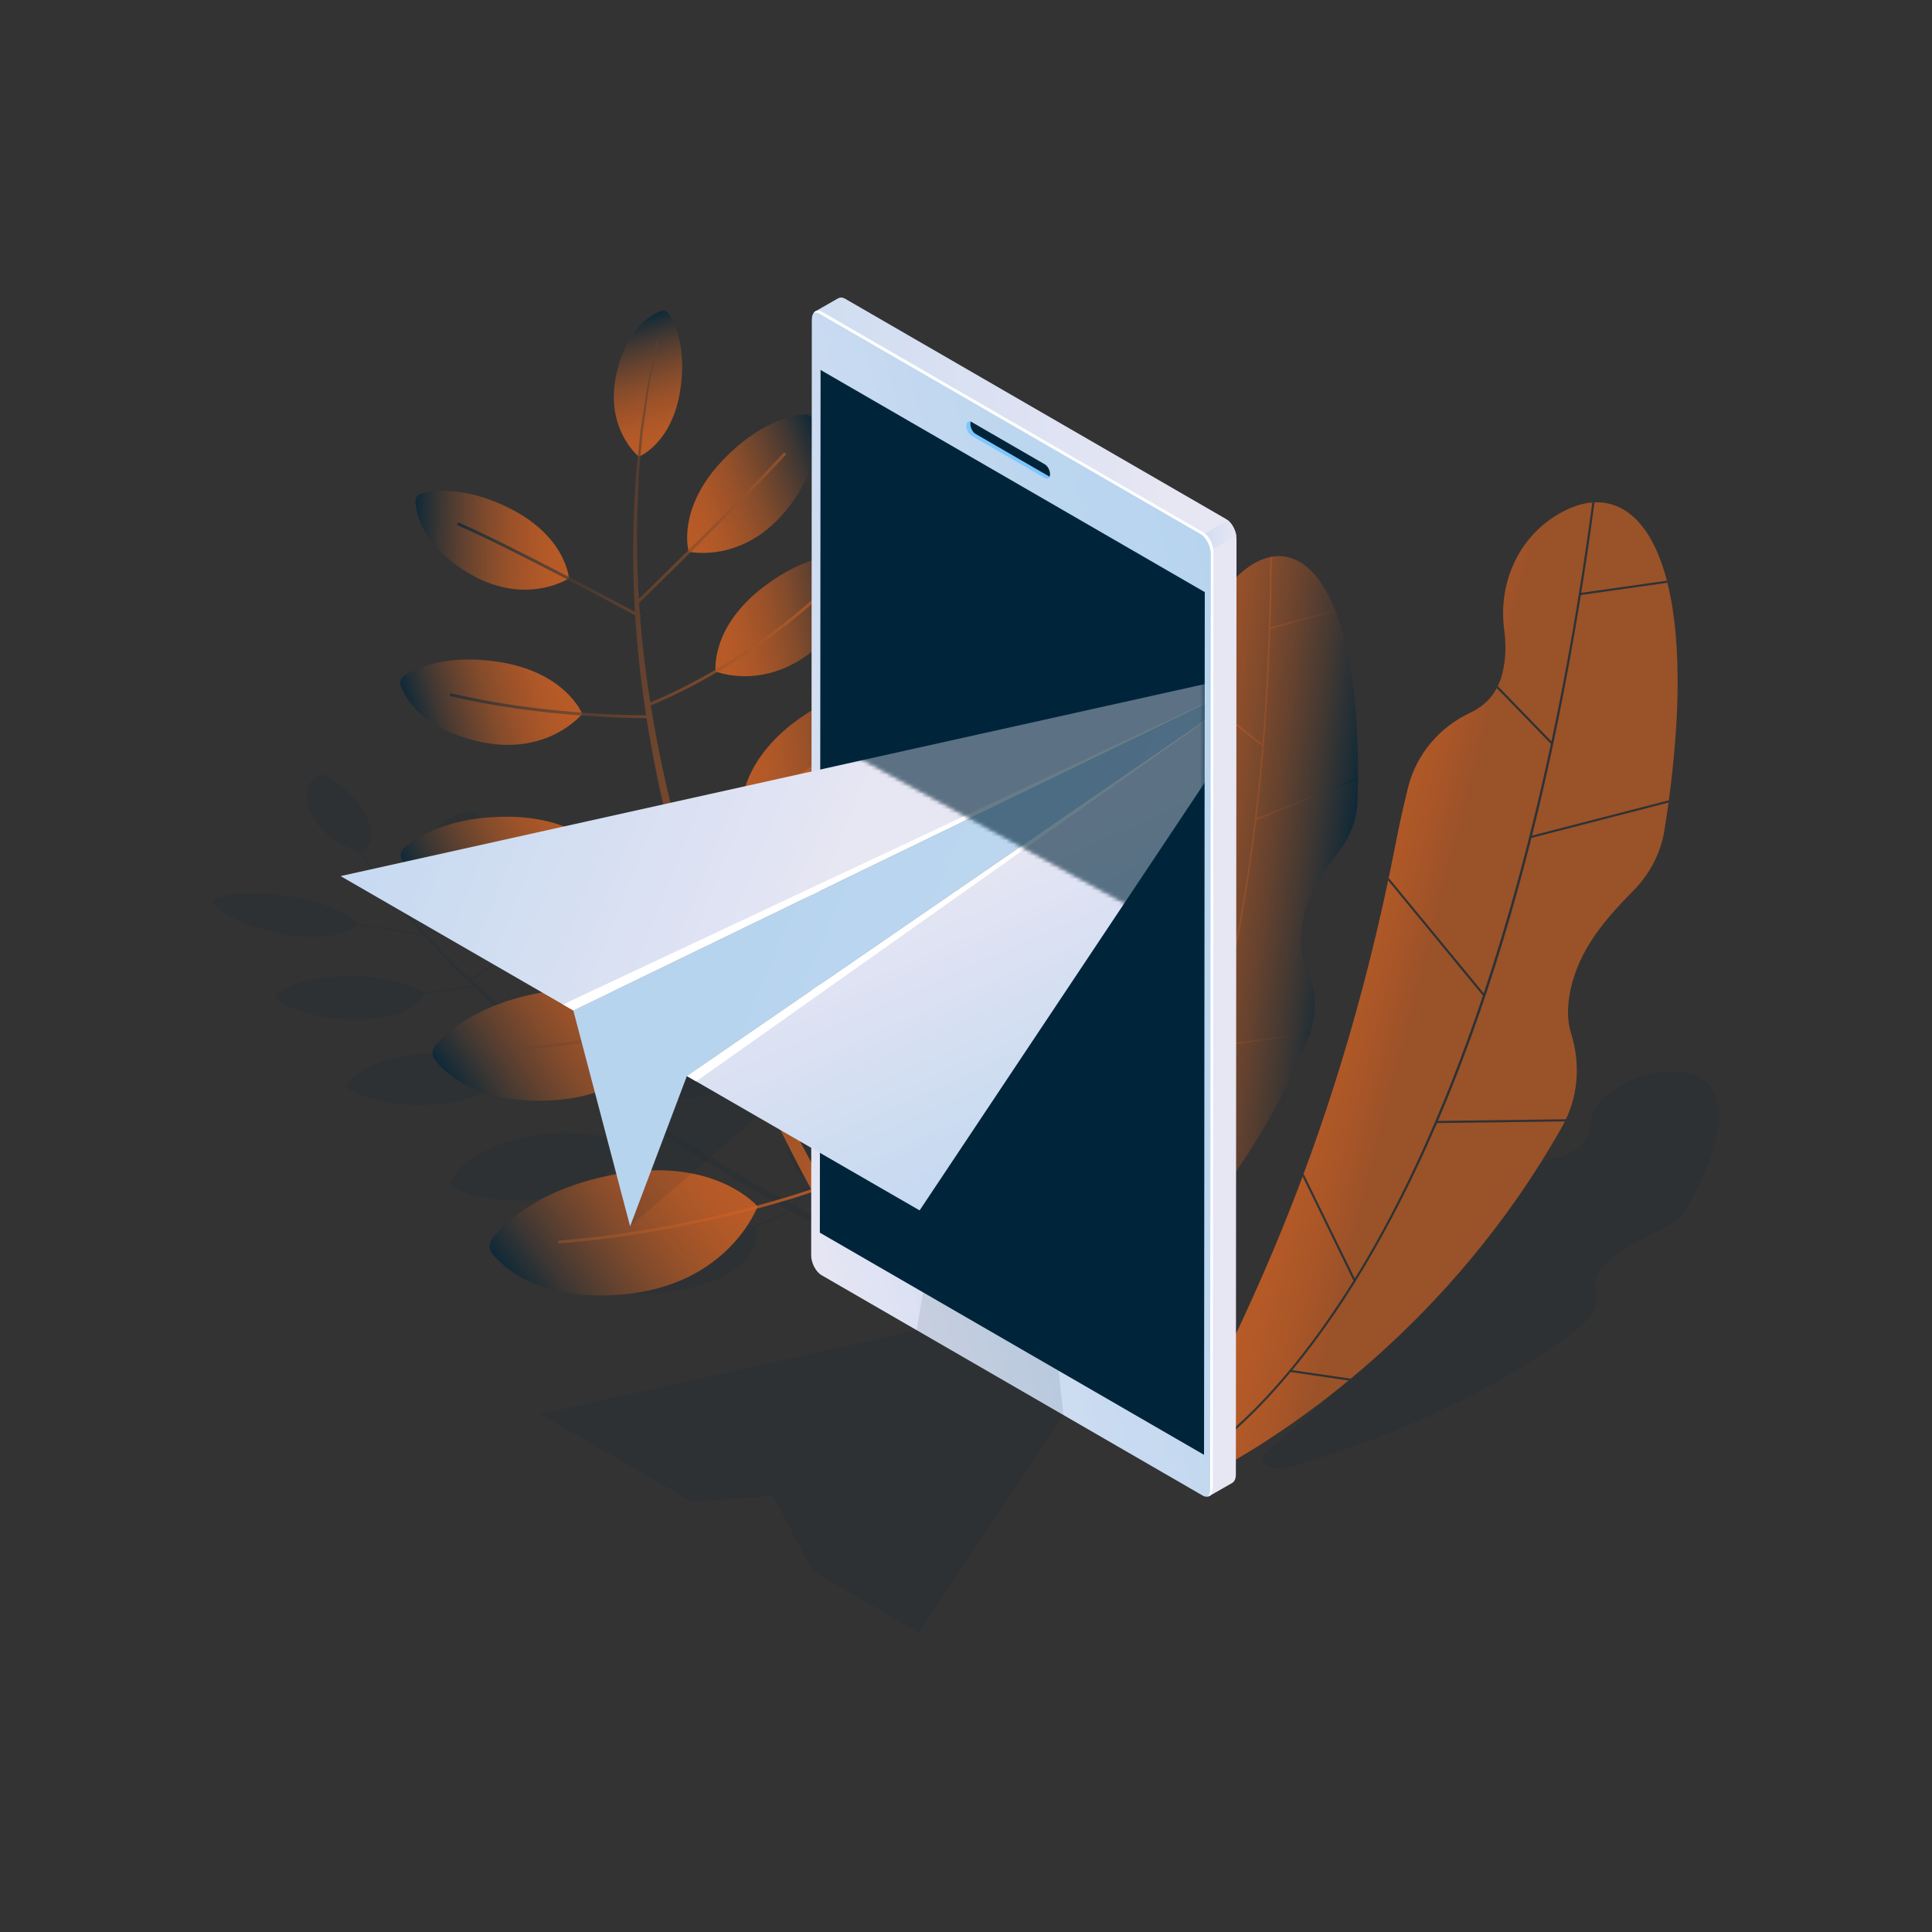 <svg xmlns="http://www.w3.org/2000/svg" width="500" height="500" viewBox="0 0 500 500" fill="none"><rect x="0" y="0" width="500" height="500" fill="#333333" stroke="none"/><path opacity="0.1" d="M224.432 274.403C223.502 273.714 222.09 273.408 221.029 273.666C217.434 274.54 209.246 277.483 204.96 286.66C199.931 297.427 207.773 304.827 209.411 306.215C207.397 309.069 205.787 310.936 205.118 311.679C202.746 310.391 200.235 309.002 197.611 307.516C193.36 305.132 188.855 302.475 184.133 299.635C182.965 298.917 181.78 298.19 180.581 297.453C179.982 297.084 179.379 296.714 178.772 296.341C178.175 295.962 177.574 295.582 176.97 295.199C175.762 294.433 174.541 293.659 173.307 292.878C172.124 292.106 170.93 291.325 169.726 290.539C170.891 289.399 173.156 287.124 175.915 284.073C178.453 284.189 191.957 284.331 197.363 274.613C201.944 266.379 197.359 260.705 194.964 258.502C194.264 257.858 193.057 257.496 192.054 257.63C188.658 258.084 180.737 259.909 175.101 267.218C168.452 275.842 174.147 282.626 175.302 283.85C172.608 286.828 170.392 289.056 169.218 290.206C166.872 288.683 164.567 287.095 162.208 285.502C160.949 284.663 159.744 283.787 158.503 282.923C157.272 282.053 156.021 281.185 154.79 280.302C150.782 277.385 146.764 274.406 142.877 271.361C143.483 270.917 144.496 270.166 145.808 269.156C147.246 268.05 149.049 266.627 151.057 264.973C153.177 265.203 165.948 266.203 172.443 257.823C177.881 250.807 174.422 245.543 172.508 243.464C171.948 242.856 170.876 242.469 169.925 242.532C166.7 242.743 159.068 243.914 152.78 250.053C145.522 257.14 149.511 263.329 150.53 264.666C146.76 267.773 143.735 270.037 142.421 271.001C141.728 270.456 141.03 269.913 140.348 269.363C133.861 264.196 127.722 258.891 122.123 253.63C123.038 253.116 125.719 251.543 129.066 248.969C129.81 248.397 130.593 247.757 131.39 247.087C133.421 247.212 143.806 247.474 148.325 240.167C152.171 233.948 148.821 229.554 147.044 227.839C146.525 227.338 145.602 227.044 144.82 227.133C142.171 227.432 135.966 228.713 131.335 234.211C126.009 240.534 129.836 245.688 130.821 246.825C126.57 250.397 122.916 252.573 121.718 253.251C119.374 251.039 117.117 248.835 114.988 246.655C113.507 245.144 112.086 243.645 110.719 242.162C110.734 242.142 110.753 242.123 110.753 242.097C110.752 241.991 110.61 241.883 110.435 241.853C109.959 241.334 109.49 240.817 109.028 240.303C109.457 239.53 111.333 236.14 113.597 231.892C115.72 231.792 125.352 230.903 127.64 223C129.613 216.185 125.288 212.001 123.156 210.416C122.533 209.953 121.585 209.746 120.872 209.918C118.454 210.501 112.945 212.467 110.041 218.619C106.654 225.795 111.819 230.751 112.958 231.726C110.92 235.548 109.201 238.669 108.575 239.799C104.114 234.795 100.328 230.023 97.245 225.706C96.681 224.925 96.127 224.159 95.587 223.412C95.05 222.664 94.609 221.923 94.134 221.207C94.007 221.011 93.889 220.828 93.764 220.635C94.708 219.962 98.037 216.984 94.369 210.437C91.131 204.658 86.283 201.774 84.193 200.742C83.576 200.437 82.815 200.395 82.358 200.64C80.795 201.477 77.752 203.981 80.302 210.101C83.301 217.296 91.627 220.199 93.25 220.705C93.367 220.892 93.478 221.07 93.597 221.26C94.059 221.98 94.486 222.724 95.01 223.477C95.537 224.229 96.076 224.999 96.627 225.784C99.964 230.604 104.165 235.996 109.196 241.653C106.589 241.231 100.146 240.196 92.749 239.059C91.731 238.066 86.468 233.514 73.929 231.732C63.117 230.195 57.551 231.753 55.54 232.565C54.946 232.805 54.828 233.324 55.254 233.816C56.712 235.499 61.162 239.362 72.564 241.62C85.771 244.236 91.58 240.35 92.722 239.441C100.539 240.643 107.3 241.732 109.599 242.105C111.013 243.685 112.488 245.284 114.031 246.897C116.613 249.607 119.377 252.353 122.281 255.109C120.612 255.381 115.985 256.096 109.592 256.784C108.222 255.957 100.861 251.938 88.125 252.629C77.263 253.218 72.947 256.126 71.523 257.454C71.103 257.846 71.275 258.447 71.938 258.902C74.204 260.459 80.43 263.8 92.232 263.885C105.909 263.985 109.183 258.437 109.745 257.19C116.319 256.486 121.054 255.749 122.674 255.484C127.764 260.295 133.293 265.134 139.103 269.863C140.367 270.904 141.653 271.935 142.95 272.96C141.441 273.302 136.862 274.319 130.5 275.555C128.698 274.697 119.673 270.866 106.261 273.042C94.735 274.912 90.9 278.782 89.737 280.489C89.394 280.993 89.747 281.677 90.586 282.137C93.459 283.712 101.089 286.941 113.815 285.758C128.834 284.362 130.61 277.286 130.812 275.943C137.354 274.672 142.016 273.631 143.407 273.315C146.699 275.906 150.069 278.451 153.435 280.953C154.657 281.85 155.901 282.73 157.124 283.613C158.357 284.491 159.555 285.38 160.807 286.232C163.291 287.946 165.716 289.656 168.193 291.287C168.5 291.492 168.801 291.693 169.107 291.897C168.069 292.364 165.125 293.646 160.433 295.355C158.274 294.552 147.116 290.892 132.803 295.055C120.57 298.613 117.441 303.711 116.647 305.9C116.413 306.546 117.002 307.331 118.066 307.79C121.706 309.363 131.099 312.391 144.86 309.526C161.31 306.1 161.015 297.194 160.848 295.718C165.619 293.981 168.589 292.683 169.602 292.227C170.353 292.728 171.108 293.232 171.851 293.727C173.079 294.522 174.295 295.309 175.499 296.087C176.101 296.476 176.699 296.864 177.294 297.249C177.898 297.628 178.499 298.006 179.096 298.38C180.291 299.129 181.471 299.87 182.636 300.601C187.343 303.492 191.838 306.198 196.083 308.63C198.941 310.282 201.663 311.817 204.222 313.231C203.233 313.723 200.198 315.192 195.501 317.126C193.711 316.473 180.97 312.225 165.044 317.367C151.873 321.619 148.756 327.373 148.018 329.831C147.8 330.557 148.493 331.417 149.684 331.904C153.762 333.571 164.221 336.725 179.106 333.209C196.576 329.082 196.065 319.445 195.785 317.544C200.707 315.523 203.847 313.995 204.769 313.534C209.552 316.169 213.728 318.366 217.036 320.063C219.63 321.394 221.695 322.418 223.117 323.111C224.531 323.803 225.323 324.171 225.323 324.171L226.729 322.673C226.729 322.673 225.992 322.338 224.587 321.665C223.184 320.997 221.133 320.001 218.549 318.703C215.108 316.975 210.714 314.711 205.664 311.977C206.322 311.248 207.958 309.357 210.01 306.449C212.337 306.372 227.688 305.4 231.18 293.15C234.077 282.987 227.614 276.76 224.432 274.403Z" fill="#00253A"></path><g opacity="0.7"><path d="M196.066 312.229C196.066 312.229 188.654 332.582 161.207 334.996C140.179 336.845 130.705 328.5 127.424 324.496C126.465 323.326 126.452 321.656 127.395 320.473C130.59 316.465 139.723 307.474 159.406 303.882C185.095 299.193 196.066 312.229 196.066 312.229Z" fill="url(#paint0_linear_1733_26961)"></path></g><g opacity="0.7"><path d="M222.838 297.717C222.838 297.717 243.938 302.614 260.94 280.932C273.966 264.321 272.144 251.828 270.579 246.893C270.122 245.451 268.73 244.529 267.224 244.673C262.121 245.163 249.603 247.909 235.851 262.441C217.902 281.409 222.838 297.717 222.838 297.717Z" fill="url(#paint1_linear_1733_26961)"></path></g><g opacity="0.7"><path d="M203.251 249.69C203.251 249.69 220.92 256.402 238.166 239.652C251.379 226.819 251.271 215.803 250.498 211.352C250.272 210.051 249.177 209.091 247.858 209.039C243.389 208.863 232.242 209.768 218.645 220.718C200.898 235.01 203.251 249.69 203.251 249.69Z" fill="url(#paint2_linear_1733_26961)"></path></g><g opacity="0.7"><path d="M191.816 209.965C191.816 209.965 207.262 217.569 224.34 203.86C237.424 193.357 238.272 183.358 237.953 179.256C237.86 178.057 236.949 177.092 235.757 176.932C231.719 176.389 221.534 176.252 208.263 185.014C190.943 196.451 191.816 209.965 191.816 209.965Z" fill="url(#paint3_linear_1733_26961)"></path></g><g opacity="0.7"><path d="M185.21 173.779C185.21 173.779 198.654 179.324 212.282 166.814C222.722 157.229 222.877 148.755 222.379 145.315C222.233 144.31 221.412 143.547 220.398 143.479C216.964 143.247 208.372 143.702 197.677 151.83C183.718 162.438 185.21 173.779 185.21 173.779Z" fill="url(#paint4_linear_1733_26961)"></path></g><g opacity="0.7"><path d="M178.242 142.773C178.242 142.773 192.4 146.095 203.85 131.566C212.622 120.434 211.419 112.044 210.377 108.728C210.072 107.759 209.139 107.138 208.128 107.232C204.701 107.553 196.292 109.376 187.036 119.111C174.954 131.817 178.242 142.773 178.242 142.773Z" fill="url(#paint5_linear_1733_26961)"></path></g><g opacity="0.7"><path d="M174.985 265.21C174.985 265.21 167.676 283.403 142.775 284.772C123.697 285.821 115.374 277.991 112.524 274.271C111.691 273.184 111.729 271.673 112.617 270.631C115.626 267.1 124.155 259.237 142.067 256.571C165.448 253.092 174.985 265.21 174.985 265.21Z" fill="url(#paint6_linear_1733_26961)"></path></g><g opacity="0.7"><path d="M157.955 222.866C157.955 222.866 149.458 237.311 128.236 235.294C111.977 233.749 105.94 226.069 104.006 222.562C103.441 221.537 103.665 220.265 104.549 219.497C107.543 216.896 115.754 211.337 131.234 211.367C151.438 211.407 157.955 222.866 157.955 222.866Z" fill="url(#paint7_linear_1733_26961)"></path></g><g opacity="0.7"><path d="M150.68 184.763C150.68 184.763 141.398 196.243 123.171 191.724C109.207 188.262 104.946 180.786 103.718 177.479C103.359 176.512 103.72 175.434 104.59 174.88C107.537 173.003 115.414 169.229 128.896 171.269C146.493 173.932 150.68 184.763 150.68 184.763Z" fill="url(#paint8_linear_1733_26961)"></path></g><g opacity="0.7"><path d="M147.234 149.689C147.234 149.689 135.689 157.254 120.756 148.02C109.315 140.945 107.66 133.072 107.512 129.777C107.469 128.814 108.099 127.957 109.031 127.712C112.191 126.884 120.282 125.776 131.7 131.448C146.604 138.85 147.234 149.689 147.234 149.689Z" fill="url(#paint9_linear_1733_26961)"></path></g><g opacity="0.7"><path d="M165.343 118.19C165.343 118.19 156.108 110.781 159.676 96.149C162.409 84.939 168.392 81.499 171.041 80.503C171.815 80.212 172.682 80.498 173.128 81.194C174.642 83.551 177.693 89.858 176.098 100.677C174.017 114.799 165.343 118.19 165.343 118.19Z" fill="url(#paint10_linear_1733_26961)"></path></g><path opacity="0.7" d="M144.401 321.454C144.384 321.247 144.536 321.065 144.747 321.049C178.367 318.305 205.634 309.275 209.929 307.794C208.217 304.651 206.423 301.256 204.58 297.621C201.821 292.259 199.023 286.356 196.145 280.077C195.448 278.497 194.741 276.896 194.026 275.275C193.669 274.465 193.309 273.649 192.947 272.829C192.602 272.002 192.255 271.169 191.905 270.333C191.207 268.66 190.501 266.968 189.789 265.26C189.372 264.202 188.948 263.128 188.527 262.057C184.501 263.284 161.547 269.916 128.119 272.367C127.911 272.383 127.73 272.226 127.714 272.018C127.699 271.809 127.857 271.628 128.063 271.613C161.257 269.179 184.09 262.617 188.249 261.352C188.077 260.915 187.908 260.487 187.736 260.049C186.325 256.556 185.052 252.943 183.711 249.307C183.024 247.495 182.436 245.634 181.797 243.782C181.174 241.924 180.523 240.064 179.914 238.184C178.267 232.95 176.656 227.637 175.18 222.271C170.757 222.614 142.857 224.622 116.101 222.965C115.893 222.952 115.734 222.773 115.748 222.565C115.76 222.357 115.941 222.199 116.148 222.212C142.56 223.847 170.102 221.905 174.973 221.531C174.395 219.409 173.837 217.28 173.314 215.14C170.859 205.399 168.84 195.548 167.318 185.869C162.718 185.867 139.593 185.575 116.693 180.201C116.49 180.154 116.364 179.951 116.412 179.748C116.459 179.545 116.663 179.418 116.865 179.467C139.524 184.783 162.401 185.108 167.206 185.114C166.348 179.572 165.648 174.087 165.129 168.715C164.814 165.516 164.566 162.36 164.372 159.254C159.143 156.437 131.633 141.687 118.542 135.99C118.351 135.908 118.263 135.685 118.347 135.494C118.428 135.302 118.651 135.213 118.843 135.299C131.648 140.871 158.193 155.073 164.317 158.367C163.662 147.254 163.747 136.827 164.318 127.626C164.404 126.124 164.487 124.653 164.569 123.216C164.655 121.779 164.848 120.383 164.977 119.018C165.263 116.291 165.535 113.704 165.79 111.273C166.162 108.857 166.51 106.596 166.832 104.506C167.175 102.419 167.416 100.49 167.766 98.77C169.203 91.903 170.025 87.978 170.025 87.978L170.278 88.037C170.278 88.037 169.512 91.966 168.171 98.843C167.845 100.563 167.632 102.493 167.318 104.58C167.025 106.67 166.709 108.929 166.371 111.344C166.15 113.772 165.915 116.356 165.667 119.079C165.557 120.442 165.384 121.835 165.318 123.269C165.256 124.703 165.193 126.171 165.128 127.669C164.728 135.937 164.734 145.184 165.327 155.017C169.544 150.912 191.015 129.946 202.734 117.268C202.877 117.117 203.114 117.106 203.268 117.247C203.421 117.389 203.431 117.628 203.289 117.781C191.028 131.045 168.115 153.361 165.392 156.008C165.457 157.02 165.528 158.038 165.605 159.062C165.784 159.163 165.851 159.388 165.753 159.57C165.728 159.615 165.688 159.642 165.651 159.672C165.879 162.599 166.158 165.568 166.496 168.575C166.975 172.912 167.583 177.325 168.287 181.776C172.342 180.155 193.114 171.294 213.168 152.501C213.322 152.354 213.559 152.365 213.701 152.518C213.844 152.67 213.836 152.909 213.684 153.051C201.893 164.1 189.851 171.734 181.067 176.496C174.657 179.971 169.983 181.915 168.41 182.539C170.114 193.132 172.419 203.953 175.268 214.635C175.562 215.769 175.881 216.896 176.191 218.026C181.892 215.065 204.926 202.815 225.976 187.518C226.14 187.395 226.38 187.433 226.504 187.602C226.626 187.771 226.589 188.006 226.42 188.13C209.586 200.363 191.488 210.651 181.96 215.815C179.446 217.178 177.534 218.181 176.394 218.772C178.149 225.086 180.122 231.322 182.142 237.449C182.773 239.31 183.445 241.148 184.09 242.986C184.751 244.818 185.359 246.658 186.067 248.449C187.372 251.844 188.62 255.214 189.975 258.485C196.54 254.14 218.866 238.931 238.958 220.207C239.11 220.062 239.349 220.074 239.492 220.226C239.634 220.378 239.625 220.617 239.473 220.76C219.214 239.639 196.688 254.952 190.267 259.197C190.958 260.883 191.644 262.556 192.323 264.212C193.054 265.898 193.778 267.569 194.494 269.221C194.852 270.047 195.208 270.869 195.562 271.685C195.932 272.494 196.3 273.3 196.666 274.1C197.398 275.7 198.122 277.279 198.836 278.839C201.779 285.034 204.636 290.855 207.447 296.137C209.169 299.421 210.848 302.509 212.457 305.384C216.692 302.31 238.33 285.978 260.281 257.939C260.41 257.778 260.647 257.746 260.811 257.875C260.975 258.004 261.004 258.241 260.875 258.405C238.768 286.643 216.949 303.062 212.829 306.047C216.262 312.154 219.356 317.27 221.822 321.199C223.674 324.149 225.176 326.435 226.216 327.974C227.254 329.523 227.816 330.303 227.816 330.303L224.73 332.477C224.73 332.477 224.134 331.623 223.104 330.039C222.064 328.453 220.573 326.115 218.74 323.105C216.403 319.266 213.504 314.327 210.296 308.465C206.386 309.82 178.843 319.023 144.808 321.799C144.6 321.816 144.417 321.662 144.401 321.454Z" fill="url(#paint11_linear_1733_26961)"></path><path opacity="0.7" d="M351.341 207.233C351.342 207.208 351.342 207.183 351.343 207.158C352.963 151.698 336.445 135.161 321.357 148.093C314.676 153.82 312.216 163.008 314.446 171.521C315.176 174.308 315.606 177.222 315.206 180.442C314.696 184.548 312.595 187.208 309.902 188.919C304.157 192.57 300.245 198.504 299.439 205.263C299.001 208.935 298.65 212.756 298.395 216.72C294.15 282.786 277.14 322.681 272.376 338.535C270.908 343.42 276.496 347.353 280.596 344.317C291.729 336.074 321.448 311.1 338.644 268.535C341.058 262.559 340.708 255.871 338.014 250.016C336.975 247.757 336.465 244.888 336.781 241.243C337.504 232.894 342.002 226.271 346.76 220.02C349.569 216.331 351.203 211.868 351.341 207.233Z" fill="url(#paint12_linear_1733_26961)"></path><path opacity="0.7" d="M325.168 212.222L351.441 201.728C351.442 201.577 351.445 201.422 351.446 201.271L325.226 211.744C327.055 196.348 328.247 180.004 328.798 162.805L345.633 158.174C345.581 158.04 345.527 157.911 345.474 157.779L328.812 162.363C329 156.377 329.107 150.283 329.139 144.094C328.998 144.118 328.856 144.15 328.714 144.18C328.614 161.778 327.886 177.88 326.677 192.577L314.636 182.978C314.588 183.121 314.538 183.261 314.486 183.399L326.634 193.084C325.019 212.5 322.572 229.469 319.652 244.23L297.886 223.773C297.872 223.953 297.857 224.132 297.842 224.312L319.554 244.718C314.591 269.636 308.288 288.24 302.396 301.702C302.045 302.504 301.693 303.289 301.342 304.064L288.537 284.604C288.493 284.794 288.448 284.981 288.404 285.171L301.136 304.52C289.285 330.471 277.255 341.371 273.942 344.035C274.05 344.13 274.162 344.22 274.278 344.307C276.689 342.354 283.252 336.419 291.009 324.237L302.698 324.439C302.737 324.398 302.775 324.358 302.814 324.316C302.89 324.235 302.966 324.154 303.043 324.072C303.058 324.056 303.074 324.039 303.089 324.023L291.275 323.819C294.951 317.998 298.884 310.781 302.763 301.924C306.867 292.553 310.515 282.267 313.694 271.151L339.029 267.571C339.089 267.42 339.149 267.27 339.209 267.119L313.824 270.706C317.084 259.237 319.844 246.886 322.077 233.73C323.252 226.785 324.283 219.612 325.168 212.222Z" fill="url(#paint13_linear_1733_26961)"></path><path opacity="0.1" d="M438.519 309.065C443.862 298.704 445.509 290.997 444.528 285.767C444.519 285.722 444.51 285.677 444.501 285.632H444.497C443.348 279.83 438.933 277.123 432.764 277.243C432.766 277.24 432.768 277.236 432.769 277.233C432.629 277.236 432.487 277.242 432.346 277.248L432.345 277.251C429.917 277.347 427.233 277.863 424.375 278.798C416.556 281.354 411.789 286.04 411.619 290.702C411.563 292.228 411.191 293.8 409.955 295.475C409.577 295.987 409.133 296.445 408.639 296.861C408.599 296.895 408.56 296.928 408.519 296.961C406.965 298.224 404.917 299.054 402.699 299.583C396.316 301.107 391.048 303.969 388.487 307.487C387.095 309.399 385.745 311.395 384.448 313.474C362.828 348.123 336.169 368.022 327.455 376.07C326.236 377.196 326.447 378.317 327.469 379.087C327.467 379.088 327.464 379.088 327.462 379.089C327.539 379.147 327.62 379.203 327.705 379.256C327.705 379.256 327.708 379.255 327.71 379.255C328.997 380.061 331.261 380.385 333.652 379.712C339.085 378.182 348.553 375.265 359.761 370.762H359.765C359.812 370.743 359.859 370.724 359.907 370.705C360 370.667 360.094 370.63 360.188 370.592C360.207 370.584 360.226 370.577 360.244 370.569H360.242C375.104 364.564 392.949 355.783 408.527 343.739C408.733 343.579 408.929 343.418 409.122 343.255H409.146C409.243 343.179 409.34 343.104 409.436 343.028H409.383C412.602 340.193 413.773 336.93 412.874 333.897C412.498 332.628 412.783 331.074 414.053 329.169C416.96 324.804 422.963 321.619 429.111 318.65C432.741 316.897 435.47 314.652 436.836 312.209C436.843 312.196 436.851 312.183 436.858 312.17C437.407 311.187 437.919 310.229 438.407 309.29C438.446 309.215 438.487 309.138 438.526 309.063L438.519 309.065Z" fill="#00253A"></path><path opacity="0.7" d="M430.773 214.756C430.778 214.724 430.783 214.693 430.788 214.661C441.998 143.701 423.507 119.743 402.001 133.868C392.477 140.123 387.805 151.519 389.269 162.819C389.748 166.519 389.82 170.331 388.776 174.402C387.445 179.591 384.309 182.661 380.568 184.416C372.589 188.159 366.588 195.137 364.44 203.684C363.273 208.328 362.193 213.177 361.213 218.226C344.885 302.375 316.471 350.812 307.743 370.388C305.053 376.421 311.582 382.391 317.348 379.167C333.004 370.413 375.282 343.232 404.374 291.397C408.459 284.119 409.11 275.473 406.614 267.509C405.651 264.437 405.469 260.668 406.474 256.039C408.777 245.436 415.645 237.67 422.784 230.426C427 226.149 429.834 220.687 430.773 214.756Z" fill="url(#paint14_linear_1733_26961)"></path><path opacity="0.7" d="M396.339 216.855L431.809 207.703C431.835 207.509 431.865 207.31 431.891 207.117L396.493 216.251C401.376 196.779 405.597 175.985 409.137 153.986L431.52 150.81C431.475 150.629 431.427 150.455 431.381 150.277L409.227 153.421C410.454 145.764 411.594 137.955 412.655 130.012C412.469 130.02 412.282 130.037 412.095 130.052C409.07 152.637 405.483 173.197 401.511 191.873L387.627 177.562C387.542 177.737 387.454 177.91 387.364 178.078L401.372 192.516C396.101 217.186 390.165 238.576 383.985 257.053L359.398 227.197C359.35 227.426 359.301 227.654 359.253 227.882L383.779 257.663C373.303 288.848 362.145 311.703 352.362 328.023C351.779 328.995 351.199 329.945 350.619 330.883L337.377 303.783C337.289 304.02 337.201 304.253 337.112 304.489L350.279 331.435C330.786 362.813 313.542 374.831 308.849 377.707C308.973 377.847 309.101 377.981 309.235 378.111C312.653 376 322.059 369.458 334.026 355.09L349.004 357.274C349.06 357.228 349.116 357.182 349.173 357.136C349.284 357.044 349.396 356.953 349.507 356.86C349.529 356.842 349.552 356.822 349.574 356.804L334.435 354.597C340.115 347.726 346.354 339.105 352.794 328.369C359.607 317.01 365.986 304.4 371.899 290.647L405.026 290.22C405.128 290.036 405.23 289.853 405.332 289.668L372.139 290.096C378.214 275.903 383.791 260.495 388.825 243.966C391.481 235.244 393.985 226.201 396.339 216.855Z" fill="#00253A"></path><path d="M211.01 80.575L217.018 77.139L217.019 77.159C217.483 76.918 218.069 76.938 218.717 77.313L317.324 134.332C318.807 135.189 320.008 137.488 320.006 139.465L319.843 381.608C319.842 382.698 319.469 383.447 318.892 383.771L318.908 383.78L312.908 387.213L312.664 374.737L223.999 323.467C222.516 322.61 221.315 320.311 221.317 318.333L221.473 86.471C221.242 87.198 221.066 87.729 221.041 87.745C220.957 87.803 211.01 80.575 211.01 80.575Z" fill="url(#paint15_linear_1733_26961)"></path><path d="M319.936 138.639L295.569 152.677L291.069 150.075L317.801 134.674C318.861 135.542 319.702 137.11 319.936 138.639Z" fill="url(#paint16_linear_1733_26961)"></path><path d="M212.616 330.014L311.223 387.033C312.706 387.89 313.909 386.982 313.91 385.004L314.073 142.861C314.074 140.883 312.873 138.585 311.391 137.728L212.784 80.709C211.301 79.852 210.098 80.76 210.097 82.738L209.934 324.881C209.932 326.858 211.133 329.156 212.616 330.014Z" fill="url(#paint17_linear_1733_26961)"></path><path d="M311.39 137.726L212.783 80.707C211.901 80.197 211.125 80.323 210.635 80.916C211.051 80.805 211.54 80.877 212.069 81.182L310.676 138.201C312.159 139.058 313.36 141.357 313.358 143.335L313.195 385.478C313.194 386.279 312.99 386.893 312.656 387.297C313.407 387.096 313.909 386.275 313.91 385.002L314.073 142.859C314.074 140.882 312.873 138.584 311.39 137.726Z" fill="white"></path><path d="M212.175 319.012L311.607 376.508L311.795 153.239L212.363 95.742L212.175 319.012Z" fill="#00253A"></path><path d="M251.612 112.544L270.421 123.458C270.97 123.776 271.437 123.871 271.64 123.354C271.708 123.18 271.746 122.967 271.747 122.72C271.748 121.741 271.153 120.603 270.419 120.179L251.411 109.188C251.354 109.155 251.299 109.088 251.242 109.104C250.643 109.271 250.543 109.387 250.543 110.289L250.627 110.543C250.627 111.523 250.878 112.12 251.612 112.544Z" fill="#00253A"></path><path d="M251.24 109.111C251.172 109.284 251.135 109.496 251.134 109.742C251.133 110.721 251.728 111.859 252.462 112.283L271.47 123.274C271.529 123.308 271.586 123.328 271.643 123.351C271.44 123.869 270.968 124.042 270.418 123.724L251.41 112.733C250.676 112.309 250.082 111.171 250.082 110.192C250.083 109.291 250.588 108.848 251.24 109.111Z" fill="#7DC7FF"></path><path opacity="0.1" d="M259.082 217.052L237.219 344.24L139.671 365.911L177.316 387.645L179.069 388.657L200.113 387.143L210.261 406.666L237.688 422.501L275.207 366.206L259.082 217.052Z" fill="#00253A"></path><g opacity="0.4"><mask id="mask0_1733_26961" style="mask-type:luminance" maskUnits="userSpaceOnUse" x="219" y="172" width="93" height="73"><path d="M219.332 194.395L311.718 244.987V172.617L219.332 194.395Z" fill="white"></path></mask><g mask="url(#mask0_1733_26961)"><path opacity="0.1" d="M163.07 317.356L331.724 172.617L177.763 278.473L163.07 317.356Z" fill="#00253A"></path><path d="M331.724 172.617L148.376 261.506L88.142 226.731L331.724 172.617Z" fill="url(#paint18_linear_1733_26961)"></path><path d="M331.724 172.617L177.763 278.473L237.997 313.249L331.724 172.617Z" fill="url(#paint19_linear_1733_26961)"></path><path d="M177.763 278.473L331.724 172.617L148.376 261.506L163.07 317.356L177.763 278.473Z" fill="url(#paint20_linear_1733_26961)"></path><path d="M145.696 259.959L331.724 172.617L148.376 261.506L145.696 259.959Z" fill="white"></path><path d="M177.763 278.473L331.724 172.617L180.171 279.864L177.763 278.473Z" fill="white"></path></g></g><mask id="mask1_1733_26961" style="mask-type:luminance" maskUnits="userSpaceOnUse" x="73" y="194" width="239" height="147"><path d="M219.332 194.396L311.718 244.988L236.582 340.28L156.332 329.697L73.332 226.242L219.332 194.396Z" fill="white"></path></mask><g mask="url(#mask1_1733_26961)"><path opacity="0.1" d="M163.07 317.356L331.724 172.617L177.763 278.473L163.07 317.356Z" fill="#00253A"></path><path d="M331.724 172.617L148.376 261.506L88.142 226.731L331.724 172.617Z" fill="url(#paint21_linear_1733_26961)"></path><path d="M331.724 172.617L177.763 278.473L237.997 313.249L331.724 172.617Z" fill="url(#paint22_linear_1733_26961)"></path><path d="M177.763 278.473L331.724 172.617L148.376 261.506L163.07 317.356L177.763 278.473Z" fill="url(#paint23_linear_1733_26961)"></path><path d="M145.696 259.959L331.724 172.617L148.376 261.506L145.696 259.959Z" fill="white"></path><path d="M177.763 278.473L331.724 172.617L180.171 279.864L177.763 278.473Z" fill="white"></path></g><defs><linearGradient id="paint0_linear_1733_26961" x1="187.257" y1="300.084" x2="136.441" y2="336.939" gradientUnits="userSpaceOnUse"><stop stop-color="#F26C21"></stop><stop offset="0.108" stop-color="#ED6B22"></stop><stop offset="0.235" stop-color="#DF6623"></stop><stop offset="0.373" stop-color="#C75F25"></stop><stop offset="0.517" stop-color="#A65629"></stop><stop offset="0.667" stop-color="#7B492D"></stop><stop offset="0.821" stop-color="#473A33"></stop><stop offset="0.976" stop-color="#0A2839"></stop><stop offset="1" stop-color="#00253A"></stop></linearGradient><linearGradient id="paint1_linear_1733_26961" x1="217.468" y1="283.712" x2="276.085" y2="261.237" gradientUnits="userSpaceOnUse"><stop stop-color="#F26C21"></stop><stop offset="0.108" stop-color="#ED6B22"></stop><stop offset="0.235" stop-color="#DF6623"></stop><stop offset="0.373" stop-color="#C75F25"></stop><stop offset="0.517" stop-color="#A65629"></stop><stop offset="0.667" stop-color="#7B492D"></stop><stop offset="0.821" stop-color="#473A33"></stop><stop offset="0.976" stop-color="#0A2839"></stop><stop offset="1" stop-color="#00253A"></stop></linearGradient><linearGradient id="paint2_linear_1733_26961" x1="200.253" y1="236.947" x2="253.574" y2="224.403" gradientUnits="userSpaceOnUse"><stop stop-color="#F26C21"></stop><stop offset="0.108" stop-color="#ED6B22"></stop><stop offset="0.235" stop-color="#DF6623"></stop><stop offset="0.373" stop-color="#C75F25"></stop><stop offset="0.517" stop-color="#A65629"></stop><stop offset="0.667" stop-color="#7B492D"></stop><stop offset="0.821" stop-color="#473A33"></stop><stop offset="0.976" stop-color="#0A2839"></stop><stop offset="1" stop-color="#00253A"></stop></linearGradient><linearGradient id="paint3_linear_1733_26961" x1="190.192" y1="198.152" x2="239.622" y2="191.356" gradientUnits="userSpaceOnUse"><stop stop-color="#F26C21"></stop><stop offset="0.108" stop-color="#ED6B22"></stop><stop offset="0.235" stop-color="#DF6623"></stop><stop offset="0.373" stop-color="#C75F25"></stop><stop offset="0.517" stop-color="#A65629"></stop><stop offset="0.667" stop-color="#7B492D"></stop><stop offset="0.821" stop-color="#473A33"></stop><stop offset="0.976" stop-color="#0A2839"></stop><stop offset="1" stop-color="#00253A"></stop></linearGradient><linearGradient id="paint4_linear_1733_26961" x1="183.18" y1="163.915" x2="224.462" y2="155.418" gradientUnits="userSpaceOnUse"><stop stop-color="#F26C21"></stop><stop offset="0.108" stop-color="#ED6B22"></stop><stop offset="0.235" stop-color="#DF6623"></stop><stop offset="0.373" stop-color="#C75F25"></stop><stop offset="0.517" stop-color="#A65629"></stop><stop offset="0.667" stop-color="#7B492D"></stop><stop offset="0.821" stop-color="#473A33"></stop><stop offset="0.976" stop-color="#0A2839"></stop><stop offset="1" stop-color="#00253A"></stop></linearGradient><linearGradient id="paint5_linear_1733_26961" x1="174.659" y1="133.361" x2="214.05" y2="118.369" gradientUnits="userSpaceOnUse"><stop stop-color="#F26C21"></stop><stop offset="0.108" stop-color="#ED6B22"></stop><stop offset="0.235" stop-color="#DF6623"></stop><stop offset="0.373" stop-color="#C75F25"></stop><stop offset="0.517" stop-color="#A65629"></stop><stop offset="0.667" stop-color="#7B492D"></stop><stop offset="0.821" stop-color="#473A33"></stop><stop offset="0.976" stop-color="#0A2839"></stop><stop offset="1" stop-color="#00253A"></stop></linearGradient><linearGradient id="paint6_linear_1733_26961" x1="167.379" y1="253.963" x2="120.312" y2="285.795" gradientUnits="userSpaceOnUse"><stop stop-color="#F26C21"></stop><stop offset="0.108" stop-color="#ED6B22"></stop><stop offset="0.235" stop-color="#DF6623"></stop><stop offset="0.373" stop-color="#C75F25"></stop><stop offset="0.517" stop-color="#A65629"></stop><stop offset="0.667" stop-color="#7B492D"></stop><stop offset="0.821" stop-color="#473A33"></stop><stop offset="0.976" stop-color="#0A2839"></stop><stop offset="1" stop-color="#00253A"></stop></linearGradient><linearGradient id="paint7_linear_1733_26961" x1="152.959" y1="212.391" x2="109.118" y2="233.296" gradientUnits="userSpaceOnUse"><stop stop-color="#F26C21"></stop><stop offset="0.108" stop-color="#ED6B22"></stop><stop offset="0.235" stop-color="#DF6623"></stop><stop offset="0.373" stop-color="#C75F25"></stop><stop offset="0.517" stop-color="#A65629"></stop><stop offset="0.667" stop-color="#7B492D"></stop><stop offset="0.821" stop-color="#473A33"></stop><stop offset="0.976" stop-color="#0A2839"></stop><stop offset="1" stop-color="#00253A"></stop></linearGradient><linearGradient id="paint8_linear_1733_26961" x1="147.69" y1="174.985" x2="106.776" y2="187.495" gradientUnits="userSpaceOnUse"><stop stop-color="#F26C21"></stop><stop offset="0.108" stop-color="#ED6B22"></stop><stop offset="0.235" stop-color="#DF6623"></stop><stop offset="0.373" stop-color="#C75F25"></stop><stop offset="0.517" stop-color="#A65629"></stop><stop offset="0.667" stop-color="#7B492D"></stop><stop offset="0.821" stop-color="#473A33"></stop><stop offset="0.976" stop-color="#0A2839"></stop><stop offset="1" stop-color="#00253A"></stop></linearGradient><linearGradient id="paint9_linear_1733_26961" x1="147.369" y1="140.131" x2="107.37" y2="139.567" gradientUnits="userSpaceOnUse"><stop stop-color="#F26C21"></stop><stop offset="0.108" stop-color="#ED6B22"></stop><stop offset="0.235" stop-color="#DF6623"></stop><stop offset="0.373" stop-color="#C75F25"></stop><stop offset="0.517" stop-color="#A65629"></stop><stop offset="0.667" stop-color="#7B492D"></stop><stop offset="0.821" stop-color="#473A33"></stop><stop offset="0.976" stop-color="#0A2839"></stop><stop offset="1" stop-color="#00253A"></stop></linearGradient><linearGradient id="paint10_linear_1733_26961" x1="173.174" y1="115.763" x2="163.017" y2="82.986" gradientUnits="userSpaceOnUse"><stop stop-color="#F26C21"></stop><stop offset="0.108" stop-color="#ED6B22"></stop><stop offset="0.235" stop-color="#DF6623"></stop><stop offset="0.373" stop-color="#C75F25"></stop><stop offset="0.517" stop-color="#A65629"></stop><stop offset="0.667" stop-color="#7B492D"></stop><stop offset="0.821" stop-color="#473A33"></stop><stop offset="0.976" stop-color="#0A2839"></stop><stop offset="1" stop-color="#00253A"></stop></linearGradient><linearGradient id="paint11_linear_1733_26961" x1="267.309" y1="228.066" x2="105.993" y2="194.055" gradientUnits="userSpaceOnUse"><stop stop-color="#F26C21"></stop><stop offset="0.108" stop-color="#ED6B22"></stop><stop offset="0.235" stop-color="#DF6623"></stop><stop offset="0.373" stop-color="#C75F25"></stop><stop offset="0.517" stop-color="#A65629"></stop><stop offset="0.667" stop-color="#7B492D"></stop><stop offset="0.821" stop-color="#473A33"></stop><stop offset="0.976" stop-color="#0A2839"></stop><stop offset="1" stop-color="#00253A"></stop></linearGradient><linearGradient id="paint12_linear_1733_26961" x1="284.268" y1="242.159" x2="346.142" y2="249.846" gradientUnits="userSpaceOnUse"><stop stop-color="#F26C21"></stop><stop offset="0.108" stop-color="#ED6B22"></stop><stop offset="0.235" stop-color="#DF6623"></stop><stop offset="0.373" stop-color="#C75F25"></stop><stop offset="0.517" stop-color="#A65629"></stop><stop offset="0.667" stop-color="#7B492D"></stop><stop offset="0.821" stop-color="#473A33"></stop><stop offset="0.976" stop-color="#0A2839"></stop><stop offset="1" stop-color="#00253A"></stop></linearGradient><linearGradient id="paint13_linear_1733_26961" x1="286.578" y1="242.319" x2="345.489" y2="249.638" gradientUnits="userSpaceOnUse"><stop stop-color="#F26C21"></stop><stop offset="0.108" stop-color="#ED6B22"></stop><stop offset="0.235" stop-color="#DF6623"></stop><stop offset="0.373" stop-color="#C75F25"></stop><stop offset="0.517" stop-color="#A65629"></stop><stop offset="0.667" stop-color="#7B492D"></stop><stop offset="0.821" stop-color="#473A33"></stop><stop offset="0.976" stop-color="#0A2839"></stop><stop offset="1" stop-color="#00253A"></stop></linearGradient><linearGradient id="paint14_linear_1733_26961" x1="338.887" y1="248.57" x2="417.079" y2="268.63" gradientUnits="userSpaceOnUse"><stop stop-color="#F26C21"></stop><stop offset="0.108" stop-color="#ED6B22"></stop><stop offset="0.235" stop-color="#DF6623"></stop><stop offset="0.373" stop-color="#C75F25"></stop></linearGradient><linearGradient id="paint15_linear_1733_26961" x1="24.09" y1="232.11" x2="301.246" y2="232.11" gradientUnits="userSpaceOnUse"><stop stop-color="#B7D4EF"></stop><stop offset="0.27" stop-color="#BCD6EF"></stop><stop offset="0.59" stop-color="#CADBF1"></stop><stop offset="0.94" stop-color="#E2E4F3"></stop><stop offset="1" stop-color="#E7E6F3"></stop></linearGradient><linearGradient id="paint16_linear_1733_26961" x1="291.067" y1="143.678" x2="319.934" y2="143.678" gradientUnits="userSpaceOnUse"><stop stop-color="#B7D4EF"></stop><stop offset="0.27" stop-color="#BCD6EF"></stop><stop offset="0.59" stop-color="#CADBF1"></stop><stop offset="0.94" stop-color="#E2E4F3"></stop><stop offset="1" stop-color="#E7E6F3"></stop></linearGradient><linearGradient id="paint17_linear_1733_26961" x1="339.123" y1="233.87" x2="195.581" y2="273.06" gradientUnits="userSpaceOnUse"><stop stop-color="#B7D4EF"></stop><stop offset="0.27" stop-color="#BCD6EF"></stop><stop offset="0.59" stop-color="#CADBF1"></stop><stop offset="0.94" stop-color="#E2E4F3"></stop><stop offset="1" stop-color="#E7E6F3"></stop></linearGradient><linearGradient id="paint18_linear_1733_26961" x1="-3.792" y1="118.46" x2="222.027" y2="209.774" gradientUnits="userSpaceOnUse"><stop stop-color="#B7D4EF"></stop><stop offset="0.27" stop-color="#BCD6EF"></stop><stop offset="0.59" stop-color="#CADBF1"></stop><stop offset="0.94" stop-color="#E2E4F3"></stop><stop offset="1" stop-color="#E7E6F3"></stop></linearGradient><linearGradient id="paint19_linear_1733_26961" x1="315.763" y1="363.157" x2="253.355" y2="222.413" gradientUnits="userSpaceOnUse"><stop stop-color="#B7D4EF"></stop><stop offset="0.27" stop-color="#BCD6EF"></stop><stop offset="0.59" stop-color="#CADBF1"></stop><stop offset="0.94" stop-color="#E2E4F3"></stop><stop offset="1" stop-color="#E7E6F3"></stop></linearGradient><linearGradient id="paint20_linear_1733_26961" x1="203.967" y1="226.473" x2="372.63" y2="298.373" gradientUnits="userSpaceOnUse"><stop stop-color="#B7D4EF"></stop><stop offset="0.27" stop-color="#BCD6EF"></stop><stop offset="0.59" stop-color="#CADBF1"></stop><stop offset="0.94" stop-color="#E2E4F3"></stop><stop offset="1" stop-color="#E7E6F3"></stop></linearGradient><linearGradient id="paint21_linear_1733_26961" x1="-3.792" y1="118.46" x2="222.027" y2="209.774" gradientUnits="userSpaceOnUse"><stop stop-color="#B7D4EF"></stop><stop offset="0.27" stop-color="#BCD6EF"></stop><stop offset="0.59" stop-color="#CADBF1"></stop><stop offset="0.94" stop-color="#E2E4F3"></stop><stop offset="1" stop-color="#E7E6F3"></stop></linearGradient><linearGradient id="paint22_linear_1733_26961" x1="315.763" y1="363.157" x2="253.355" y2="222.413" gradientUnits="userSpaceOnUse"><stop stop-color="#B7D4EF"></stop><stop offset="0.27" stop-color="#BCD6EF"></stop><stop offset="0.59" stop-color="#CADBF1"></stop><stop offset="0.94" stop-color="#E2E4F3"></stop><stop offset="1" stop-color="#E7E6F3"></stop></linearGradient><linearGradient id="paint23_linear_1733_26961" x1="203.967" y1="226.473" x2="372.63" y2="298.373" gradientUnits="userSpaceOnUse"><stop stop-color="#B7D4EF"></stop><stop offset="0.27" stop-color="#BCD6EF"></stop><stop offset="0.59" stop-color="#CADBF1"></stop><stop offset="0.94" stop-color="#E2E4F3"></stop><stop offset="1" stop-color="#E7E6F3"></stop></linearGradient></defs></svg>